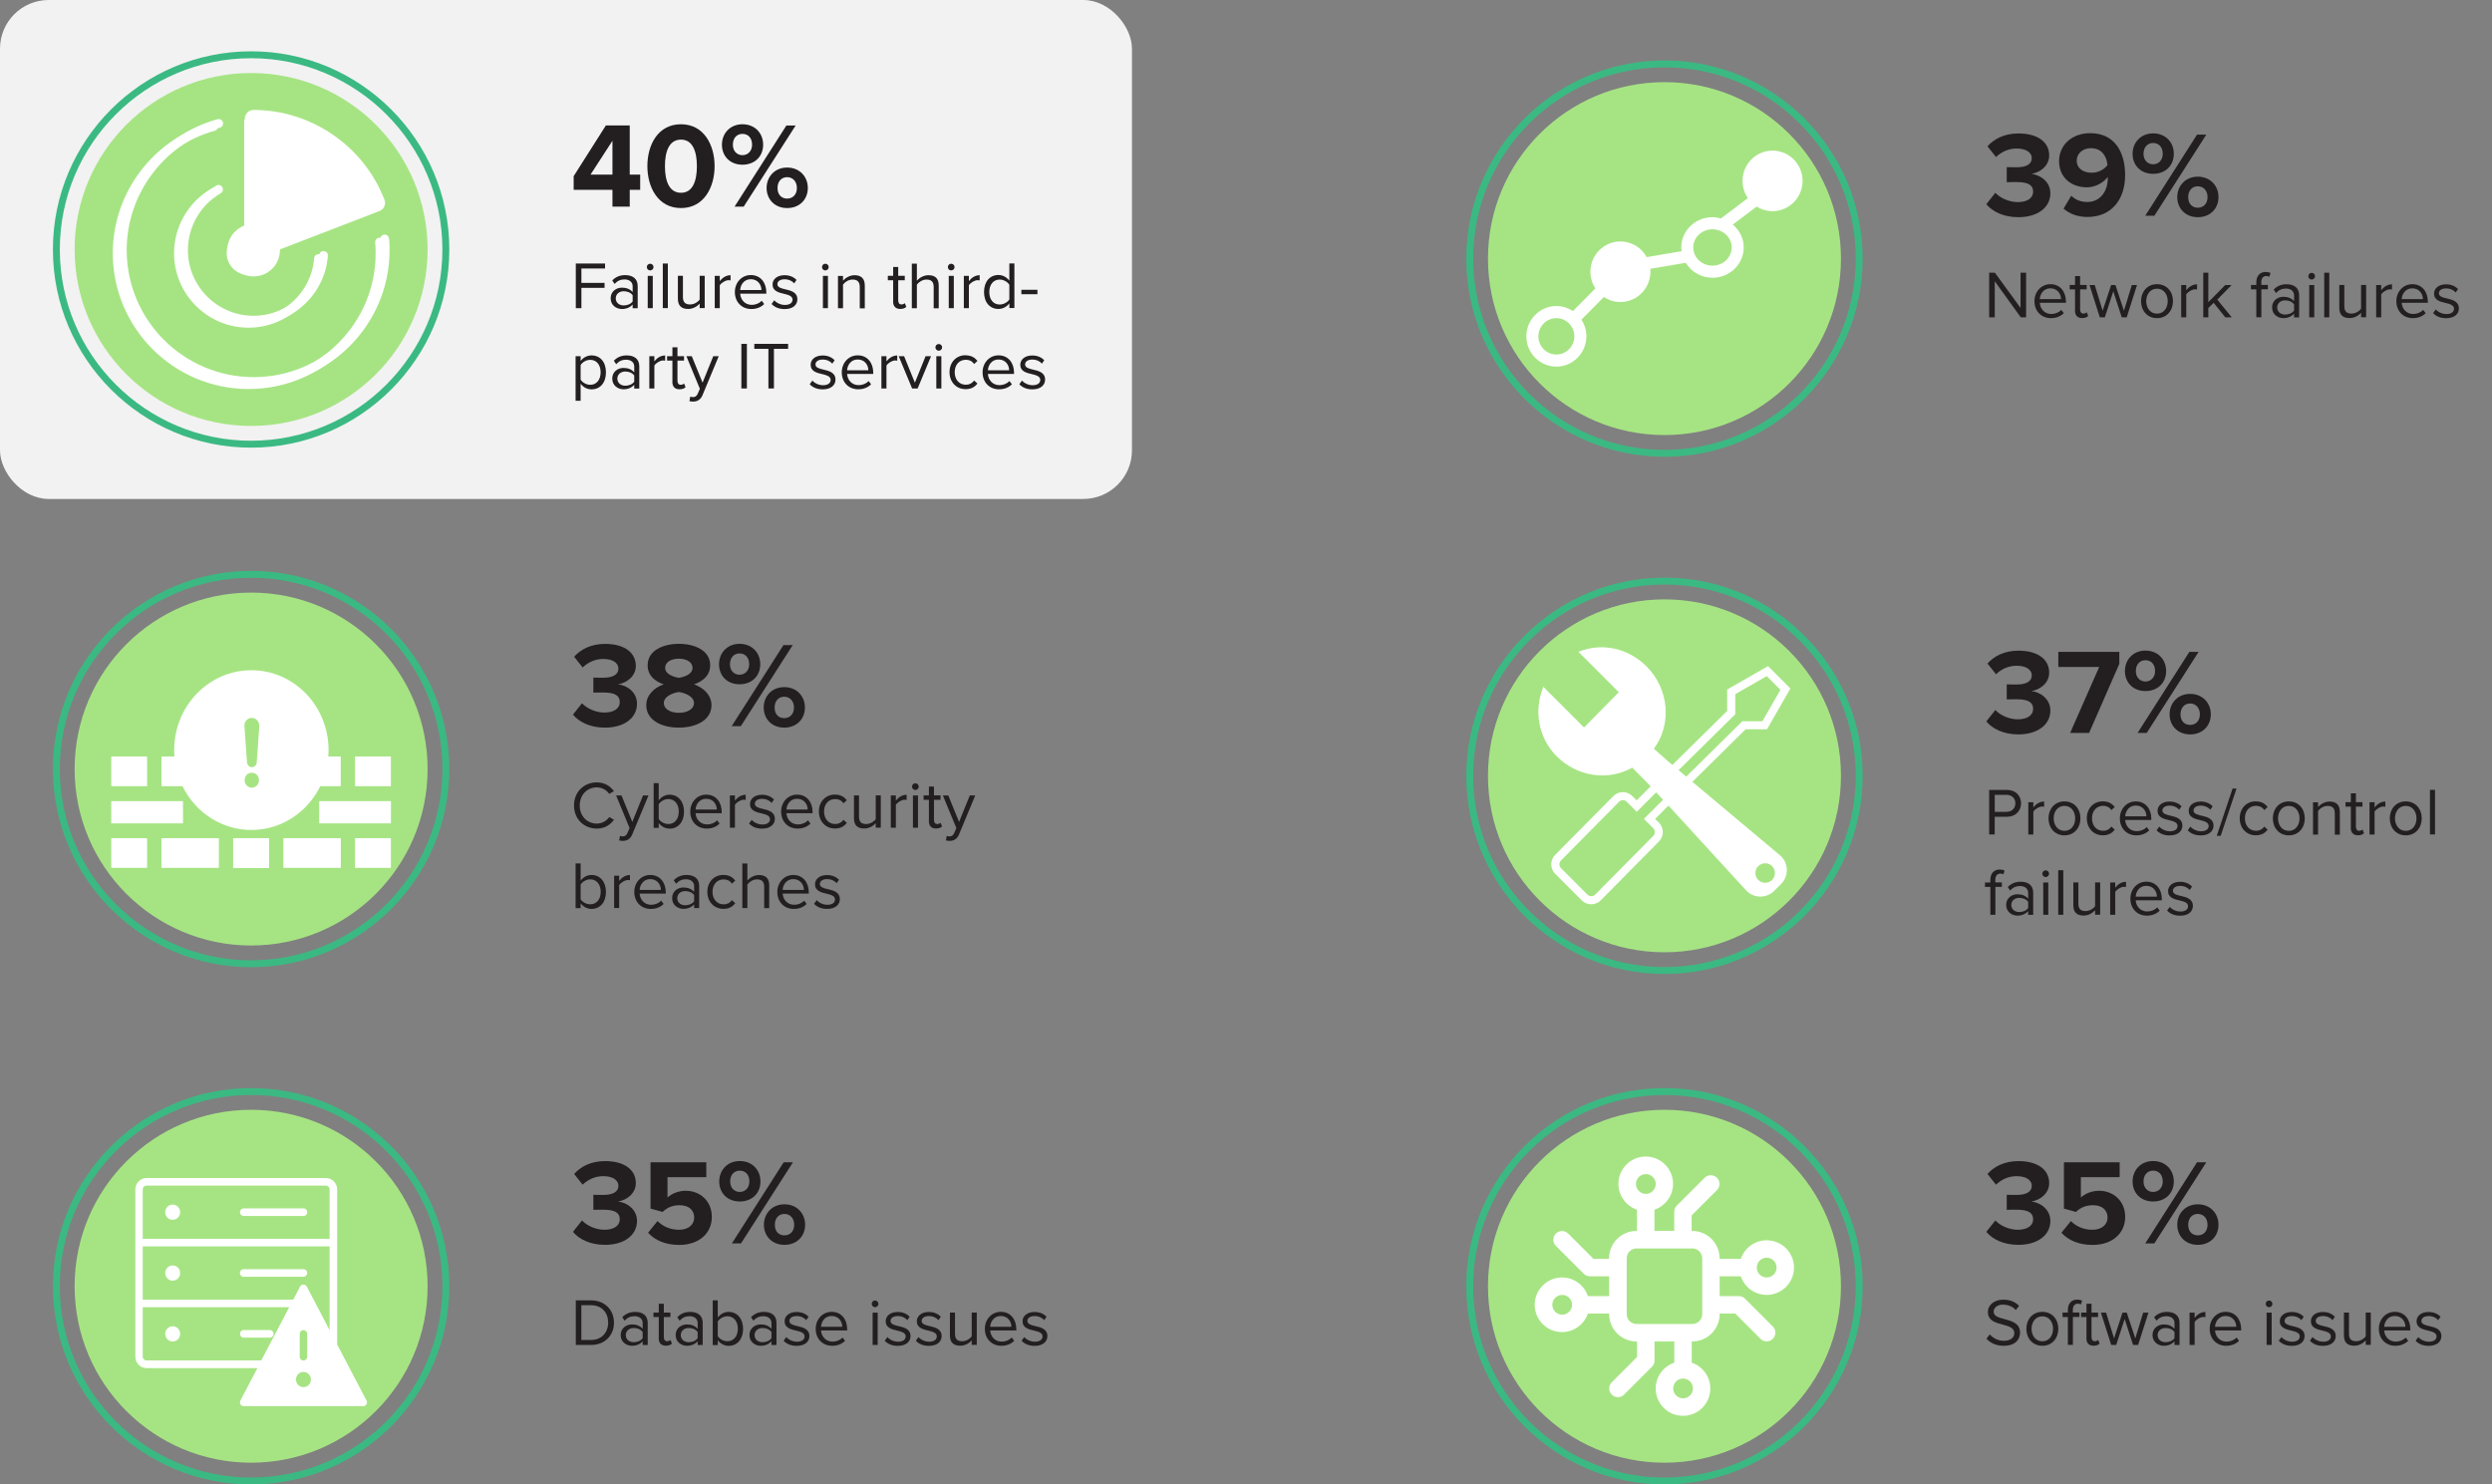 <?xml version="1.0" encoding="UTF-8"?>
<svg id="Layer_2" data-name="Layer 2" xmlns="http://www.w3.org/2000/svg" xmlns:xlink="http://www.w3.org/1999/xlink" viewBox="0 0 360.34 214.62">
  <rect x="0" y="0" width="360.34" height="214.62" fill="#808080" stroke="none"/>
  <defs>
    <style>
      .cls-1 {
        clip-path: url(#clippath);
      }

      .cls-2 {
        fill: none;
      }

      .cls-2, .cls-3, .cls-4, .cls-5, .cls-6, .cls-7 {
        stroke-width: 0px;
      }

      .cls-8 {
        clip-path: url(#clippath-1);
      }

      .cls-9 {
        clip-path: url(#clippath-3);
      }

      .cls-10 {
        clip-path: url(#clippath-2);
      }

      .cls-3 {
        fill: #f2f2f2;
      }

      .cls-4 {
        fill: #3bb982;
      }

      .cls-5 {
        fill: #231f20;
      }

      .cls-6 {
        fill: #a6e483;
      }

      .cls-7 {
        fill: #fff;
      }
    </style>
    <clipPath id="clippath">
      <rect class="cls-2" width="360.34" height="214.62"/>
    </clipPath>
    <clipPath id="clippath-1">
      <rect class="cls-2" width="360.34" height="214.62"/>
    </clipPath>
    <clipPath id="clippath-2">
      <rect class="cls-2" width="360.34" height="214.62"/>
    </clipPath>
    <clipPath id="clippath-3">
      <rect class="cls-2" width="360.34" height="214.62"/>
    </clipPath>
  </defs>
  <g id="Layer_1-2" data-name="Layer 1">
    <g>
      <g class="cls-1">
        <rect class="cls-3" y="0" width="163.68" height="72.16" rx="7.04" ry="7.04"/>
        <path class="cls-6" d="m240.68,62.92c14.09,0,25.52-11.43,25.52-25.52s-11.43-25.52-25.52-25.52-25.52,11.43-25.52,25.52,11.43,25.52,25.52,25.52"/>
        <path class="cls-4" d="m240.68,66.06c-15.8,0-28.66-12.86-28.66-28.66s12.86-28.66,28.66-28.66,28.66,12.86,28.66,28.66-12.86,28.66-28.66,28.66Zm0-56.32c-15.25,0-27.66,12.41-27.66,27.66s12.41,27.66,27.66,27.66,27.66-12.41,27.66-27.66-12.41-27.66-27.66-27.66Z"/>
        <path class="cls-6" d="m36.31,136.74c14.09,0,25.52-11.43,25.52-25.52s-11.43-25.52-25.52-25.52-25.52,11.43-25.52,25.52,11.43,25.52,25.52,25.52"/>
        <path class="cls-4" d="m36.31,139.88c-15.8,0-28.66-12.86-28.66-28.66s12.86-28.66,28.66-28.66,28.66,12.86,28.66,28.66-12.86,28.66-28.66,28.66Zm0-56.32c-15.25,0-27.66,12.41-27.66,27.66s12.41,27.66,27.66,27.66,27.66-12.41,27.66-27.66-12.41-27.66-27.66-27.66Z"/>
        <path class="cls-6" d="m240.68,137.72c14.09,0,25.52-11.43,25.52-25.52s-11.43-25.52-25.52-25.52-25.52,11.43-25.52,25.52,11.43,25.52,25.52,25.52"/>
        <path class="cls-4" d="m240.68,140.86c-15.8,0-28.66-12.86-28.66-28.66s12.86-28.66,28.66-28.66,28.66,12.86,28.66,28.66-12.86,28.66-28.66,28.66Zm0-56.32c-15.25,0-27.66,12.41-27.66,27.66s12.41,27.66,27.66,27.66,27.66-12.41,27.66-27.66-12.41-27.66-27.66-27.66Z"/>
        <path class="cls-6" d="m240.68,211.54c14.09,0,25.52-11.43,25.52-25.52s-11.43-25.52-25.52-25.52-25.52,11.43-25.52,25.52,11.43,25.52,25.52,25.52"/>
        <path class="cls-4" d="m240.68,214.68c-15.8,0-28.66-12.86-28.66-28.66s12.86-28.66,28.66-28.66,28.66,12.86,28.66,28.66-12.86,28.66-28.66,28.66Zm0-56.32c-15.25,0-27.66,12.41-27.66,27.66s12.41,27.66,27.66,27.66,27.66-12.41,27.66-27.66-12.41-27.66-27.66-27.66Z"/>
        <path class="cls-6" d="m36.31,211.54c14.09,0,25.52-11.43,25.52-25.52s-11.43-25.52-25.52-25.52-25.52,11.43-25.52,25.52,11.43,25.52,25.52,25.52"/>
        <path class="cls-4" d="m36.31,214.68c-15.8,0-28.66-12.86-28.66-28.66s12.86-28.66,28.66-28.66,28.66,12.86,28.66,28.66-12.86,28.66-28.66,28.66Zm0-56.32c-15.25,0-27.66,12.41-27.66,27.66s12.41,27.66,27.66,27.66,27.66-12.41,27.66-27.66-12.41-27.66-27.66-27.66Z"/>
        <path class="cls-6" d="m36.31,61.6c14.09,0,25.52-11.43,25.52-25.52s-11.43-25.52-25.52-25.52-25.52,11.43-25.52,25.52,11.43,25.52,25.52,25.52"/>
        <path class="cls-4" d="m36.31,64.74c-15.8,0-28.66-12.86-28.66-28.66S20.51,7.42,36.31,7.42s28.66,12.86,28.66,28.66-12.86,28.66-28.66,28.66Zm0-56.32c-15.25,0-27.66,12.41-27.66,27.66s12.41,27.66,27.66,27.66,27.66-12.41,27.66-27.66-12.41-27.66-27.66-27.66Z"/>
      </g>
      <path class="cls-5" d="m88.56,29.88v-2.43h-5.61v-1.97l4.66-7.34h3.45v7.11h1.51v2.2h-1.51v2.43h-2.5Zm0-9.52l-3.17,4.89h3.17v-4.89Z"/>
      <path class="cls-5" d="m98.47,17.97c3.34,0,4.86,3.03,4.86,6.05s-1.51,6.07-4.86,6.07-4.86-3.04-4.86-6.07,1.5-6.05,4.86-6.05Zm0,2.22c-1.69,0-2.32,1.67-2.32,3.84s.63,3.85,2.32,3.85,2.3-1.69,2.3-3.85-.63-3.84-2.3-3.84Z"/>
      <path class="cls-5" d="m107.36,17.97c1.81,0,2.99,1.3,2.99,2.96s-1.18,2.89-2.99,2.89-2.97-1.25-2.97-2.89,1.18-2.96,2.97-2.96Zm0,1.39c-.79,0-1.39.58-1.39,1.57,0,.92.6,1.51,1.39,1.51s1.39-.6,1.39-1.51c0-.99-.58-1.57-1.39-1.57Zm-1.14,10.52l7.49-11.73h1.34l-7.51,11.73h-1.32Zm7.6-5.65c1.79,0,2.99,1.3,2.99,2.96s-1.2,2.9-2.99,2.9-2.97-1.27-2.97-2.9,1.18-2.96,2.97-2.96Zm0,1.39c-.81,0-1.39.6-1.39,1.57s.58,1.53,1.39,1.53,1.41-.58,1.41-1.53-.6-1.57-1.41-1.57Z"/>
      <polygon class="cls-5" points="83.26 44.57 83.26 38.11 87.49 38.11 87.49 38.83 84.07 38.83 84.07 40.91 87.42 40.91 87.42 41.63 84.07 41.63 84.07 44.57 83.26 44.57"/>
      <path class="cls-5" d="m91.48,44.57v-.53c-.39.43-.92.65-1.55.65-.79,0-1.63-.53-1.63-1.55s.84-1.54,1.63-1.54c.64,0,1.17.2,1.55.64v-.84c0-.63-.5-.99-1.18-.99-.56,0-1.02.2-1.43.65l-.34-.5c.5-.52,1.1-.77,1.87-.77.99,0,1.81.44,1.81,1.58v3.21h-.73Zm0-1.87c-.28-.39-.77-.58-1.29-.58-.68,0-1.15.43-1.15,1.03s.47,1.02,1.15,1.02c.51,0,1.01-.19,1.29-.58v-.88Z"/>
      <path class="cls-5" d="m93.53,38.62c0-.27.22-.48.48-.48s.49.21.49.48-.22.49-.49.49-.48-.22-.48-.49Zm.13,5.95v-4.67h.73v4.67h-.73Z"/>
      <rect class="cls-5" x="95.84" y="38.11" width=".73" height="6.45"/>
      <path class="cls-5" d="m101.17,44.57v-.66c-.36.41-.97.77-1.66.77-.98,0-1.49-.47-1.49-1.49v-3.3h.73v3.08c0,.82.42,1.06,1.04,1.06.57,0,1.11-.33,1.38-.71v-3.43h.73v4.67h-.73Z"/>
      <path class="cls-5" d="m103.35,44.57v-4.67h.73v.75c.38-.49.92-.85,1.56-.85v.75c-.09-.02-.17-.03-.29-.03-.44,0-1.05.37-1.27.74v3.31h-.73Z"/>
      <path class="cls-5" d="m108.57,39.78c1.41,0,2.24,1.1,2.24,2.51v.18h-3.78c.06.88.68,1.62,1.68,1.62.53,0,1.07-.21,1.44-.59l.35.47c-.46.46-1.09.72-1.86.72-1.38,0-2.38-1-2.38-2.46,0-1.35.97-2.45,2.3-2.45Zm-1.54,2.16h3.07c0-.7-.47-1.56-1.54-1.56-1,0-1.49.84-1.53,1.56Z"/>
      <path class="cls-5" d="m111.96,43.43c.31.36.9.67,1.54.67.72,0,1.1-.32,1.1-.77,0-.51-.57-.68-1.2-.83-.79-.18-1.69-.4-1.69-1.36,0-.73.63-1.34,1.74-1.34.79,0,1.35.3,1.73.68l-.34.5c-.28-.34-.79-.59-1.39-.59-.64,0-1.04.29-1.04.71,0,.45.53.6,1.14.74.81.18,1.75.42,1.75,1.45,0,.78-.63,1.41-1.84,1.41-.76,0-1.41-.23-1.89-.74l.38-.52Z"/>
      <path class="cls-5" d="m118.86,38.62c0-.27.22-.48.48-.48s.49.21.49.48-.22.49-.49.49-.48-.22-.48-.49Zm.13,5.95v-4.67h.73v4.67h-.73Z"/>
      <path class="cls-5" d="m124.32,44.57v-3.06c0-.82-.42-1.08-1.04-1.08-.57,0-1.11.35-1.38.73v3.42h-.73v-4.67h.73v.68c.33-.39.97-.79,1.66-.79.98,0,1.49.49,1.49,1.51v3.28h-.73Z"/>
      <path class="cls-5" d="m129.15,43.59v-3.06h-.77v-.64h.77v-1.28h.73v1.28h.95v.64h-.95v2.9c0,.35.15.6.47.6.2,0,.4-.09.49-.19l.21.54c-.18.17-.44.3-.87.3-.69,0-1.04-.4-1.04-1.09Z"/>
      <path class="cls-5" d="m135.01,44.57v-3.08c0-.82-.43-1.06-1.05-1.06-.56,0-1.1.35-1.38.73v3.42h-.73v-6.45h.73v2.46c.33-.39.97-.79,1.67-.79.98,0,1.49.47,1.49,1.49v3.3h-.73Z"/>
      <path class="cls-5" d="m137.06,38.62c0-.27.22-.48.48-.48s.49.21.49.48-.22.49-.49.49-.48-.22-.48-.49Zm.13,5.95v-4.67h.73v4.67h-.73Z"/>
      <path class="cls-5" d="m139.37,44.57v-4.67h.73v.75c.38-.49.92-.85,1.56-.85v.75c-.09-.02-.17-.03-.29-.03-.44,0-1.05.37-1.27.74v3.31h-.73Z"/>
      <path class="cls-5" d="m145.95,44.57v-.7c-.35.47-.92.81-1.58.81-1.22,0-2.08-.93-2.08-2.45s.85-2.46,2.08-2.46c.63,0,1.2.31,1.58.82v-2.49h.73v6.45h-.73Zm0-3.39c-.26-.41-.82-.75-1.4-.75-.94,0-1.5.77-1.5,1.81s.56,1.8,1.5,1.8c.58,0,1.14-.33,1.4-.73v-2.12Z"/>
      <rect class="cls-5" x="147.69" y="41.91" width="2.32" height=".64"/>
      <path class="cls-5" d="m83.96,57.96h-.73v-6.45h.73v.7c.34-.47.92-.81,1.58-.81,1.23,0,2.08.93,2.08,2.45s-.85,2.46-2.08,2.46c-.64,0-1.2-.3-1.58-.82v2.49Zm1.39-5.92c-.57,0-1.14.34-1.39.75v2.11c.25.41.82.75,1.39.75.94,0,1.5-.77,1.5-1.81s-.56-1.8-1.5-1.8Z"/>
      <path class="cls-5" d="m91.71,56.18v-.53c-.39.43-.92.65-1.55.65-.79,0-1.63-.53-1.63-1.55s.84-1.54,1.63-1.54c.64,0,1.17.2,1.55.64v-.84c0-.63-.5-.99-1.18-.99-.56,0-1.02.2-1.43.65l-.34-.5c.5-.52,1.1-.77,1.87-.77.99,0,1.81.44,1.81,1.58v3.21h-.73Zm0-1.87c-.28-.39-.77-.58-1.29-.58-.68,0-1.15.43-1.15,1.03s.47,1.02,1.15,1.02c.51,0,1.01-.19,1.29-.58v-.88Z"/>
      <path class="cls-5" d="m93.89,56.18v-4.67h.73v.75c.38-.49.92-.85,1.56-.85v.75c-.09-.02-.17-.03-.29-.03-.44,0-1.05.37-1.27.74v3.31h-.73Z"/>
      <path class="cls-5" d="m97.23,55.21v-3.06h-.77v-.64h.77v-1.28h.73v1.28h.95v.64h-.95v2.9c0,.35.15.6.47.6.2,0,.4-.09.49-.19l.21.54c-.18.17-.44.3-.87.3-.69,0-1.04-.4-1.04-1.09Z"/>
      <path class="cls-5" d="m99.79,57.35c.11.05.28.08.4.08.32,0,.53-.11.7-.49l.31-.71-1.95-4.72h.78l1.56,3.83,1.55-3.83h.79l-2.34,5.62c-.28.68-.75.94-1.37.95-.15,0-.4-.03-.53-.07l.12-.66Z"/>
      <rect class="cls-5" x="107.2" y="49.73" width=".8" height="6.45"/>
      <polygon class="cls-5" points="111.11 56.18 111.11 50.45 109.07 50.45 109.07 49.73 113.96 49.73 113.96 50.45 111.91 50.45 111.91 56.18 111.11 56.18"/>
      <path class="cls-5" d="m117.47,55.04c.31.36.9.67,1.54.67.72,0,1.1-.32,1.1-.77,0-.51-.57-.68-1.2-.83-.79-.18-1.69-.4-1.69-1.36,0-.73.63-1.34,1.74-1.34.79,0,1.35.3,1.73.68l-.34.5c-.28-.34-.79-.59-1.39-.59-.64,0-1.04.29-1.04.71,0,.45.53.6,1.14.74.81.18,1.75.42,1.75,1.45,0,.78-.63,1.41-1.84,1.41-.76,0-1.41-.23-1.89-.74l.38-.52Z"/>
      <path class="cls-5" d="m124.03,51.39c1.41,0,2.24,1.1,2.24,2.51v.18h-3.78c.06.88.68,1.62,1.68,1.62.53,0,1.07-.21,1.44-.59l.35.47c-.46.46-1.09.72-1.86.72-1.38,0-2.38-1-2.38-2.46,0-1.35.97-2.45,2.3-2.45Zm-1.54,2.16h3.07c0-.7-.47-1.56-1.54-1.56-1,0-1.49.84-1.53,1.56Z"/>
      <path class="cls-5" d="m127.45,56.18v-4.67h.73v.75c.38-.49.92-.85,1.56-.85v.75c-.09-.02-.17-.03-.29-.03-.44,0-1.05.37-1.27.74v3.31h-.73Z"/>
      <polygon class="cls-5" points="131.89 56.18 129.95 51.51 130.73 51.51 132.29 55.34 133.84 51.51 134.63 51.51 132.69 56.18 131.89 56.18"/>
      <path class="cls-5" d="m135.26,50.23c0-.27.22-.48.48-.48s.49.21.49.48-.22.49-.49.49-.48-.22-.48-.49Zm.13,5.95v-4.67h.73v4.67h-.73Z"/>
      <path class="cls-5" d="m139.63,51.39c.85,0,1.35.35,1.71.81l-.48.44c-.31-.43-.71-.61-1.19-.61-1,0-1.62.76-1.62,1.8s.62,1.81,1.62,1.81c.48,0,.88-.19,1.19-.61l.48.44c-.36.46-.86.81-1.71.81-1.39,0-2.33-1.06-2.33-2.46s.94-2.45,2.33-2.45Z"/>
      <path class="cls-5" d="m144.39,51.39c1.41,0,2.24,1.1,2.24,2.51v.18h-3.78c.06.88.68,1.62,1.68,1.62.53,0,1.07-.21,1.44-.59l.35.47c-.46.46-1.09.72-1.86.72-1.38,0-2.38-1-2.38-2.46,0-1.35.97-2.45,2.3-2.45Zm-1.54,2.16h3.07c0-.7-.47-1.56-1.54-1.56-1,0-1.49.84-1.53,1.56Z"/>
      <path class="cls-5" d="m147.78,55.04c.31.36.9.67,1.54.67.72,0,1.1-.32,1.1-.77,0-.51-.57-.68-1.2-.83-.79-.18-1.69-.4-1.69-1.36,0-.73.63-1.34,1.74-1.34.79,0,1.35.3,1.73.68l-.34.5c-.28-.34-.79-.59-1.39-.59-.64,0-1.04.29-1.04.71,0,.45.53.6,1.14.74.81.18,1.75.42,1.75,1.45,0,.78-.63,1.41-1.84,1.41-.76,0-1.41-.23-1.89-.74l.38-.52Z"/>
      <path class="cls-5" d="m288.53,27.89c.81.84,2.09,1.34,3.24,1.34,1.42,0,2.22-.62,2.22-1.51,0-.95-.72-1.39-2.36-1.39-.49,0-1.28,0-1.46.02v-2.18c.21.02,1,.02,1.46.02,1.3,0,2.16-.42,2.16-1.3,0-.93-.95-1.41-2.18-1.41-1.14,0-2.16.44-2.99,1.23l-1.23-1.55c.95-1.07,2.43-1.86,4.49-1.86,2.74,0,4.43,1.23,4.43,3.18,0,1.48-1.27,2.45-2.57,2.67,1.2.12,2.74,1.06,2.74,2.81,0,2.02-1.81,3.45-4.63,3.45-2.16,0-3.77-.83-4.63-1.88l1.3-1.64Z"/>
      <path class="cls-5" d="m299.5,28.31c.63.58,1.3.9,2.34.9,1.88,0,2.94-1.6,2.94-3.38v-.25c-.56.79-1.74,1.51-3.03,1.51-2.11,0-4.01-1.3-4.01-3.8,0-2.29,1.83-4.03,4.5-4.03,3.55,0,5.05,2.74,5.05,6.07,0,3.54-1.99,6.05-5.45,6.05-1.42,0-2.62-.47-3.45-1.21l1.11-1.86Zm2.85-6.88c-1.34,0-2.06.93-2.06,1.76,0,1.25,1.04,1.79,2.16,1.79.88,0,1.74-.4,2.29-1.09-.09-1.13-.72-2.46-2.39-2.46Z"/>
      <path class="cls-5" d="m311.34,19.29c1.81,0,2.99,1.3,2.99,2.96s-1.18,2.89-2.99,2.89-2.97-1.25-2.97-2.89,1.18-2.96,2.97-2.96Zm0,1.39c-.79,0-1.39.58-1.39,1.57,0,.92.6,1.51,1.39,1.51s1.39-.6,1.39-1.51c0-.99-.58-1.57-1.39-1.57Zm-1.14,10.52l7.49-11.73h1.34l-7.51,11.73h-1.32Zm7.6-5.65c1.79,0,2.99,1.3,2.99,2.96s-1.2,2.9-2.99,2.9-2.97-1.27-2.97-2.9,1.18-2.96,2.97-2.96Zm0,1.39c-.81,0-1.39.6-1.39,1.57s.58,1.53,1.39,1.53,1.41-.58,1.41-1.53-.6-1.57-1.41-1.57Z"/>
      <polygon class="cls-5" points="292.2 45.89 288.44 40.68 288.44 45.89 287.63 45.89 287.63 39.44 288.46 39.44 292.17 44.53 292.17 39.44 292.97 39.44 292.97 45.89 292.2 45.89"/>
      <path class="cls-5" d="m296.49,41.1c1.41,0,2.24,1.1,2.24,2.51v.18h-3.78c.06.88.68,1.62,1.68,1.62.53,0,1.07-.21,1.44-.59l.35.47c-.46.46-1.09.72-1.86.72-1.38,0-2.38-1-2.38-2.46,0-1.35.97-2.45,2.3-2.45Zm-1.54,2.16h3.07c0-.7-.47-1.56-1.54-1.56-1,0-1.49.84-1.53,1.56Z"/>
      <path class="cls-5" d="m300.05,44.91v-3.06h-.77v-.64h.77v-1.28h.73v1.28h.95v.64h-.95v2.9c0,.35.15.6.47.6.2,0,.4-.09.49-.19l.21.54c-.18.17-.44.3-.87.3-.69,0-1.04-.4-1.04-1.09Z"/>
      <polygon class="cls-5" points="306.8 45.89 305.58 42.13 304.36 45.89 303.63 45.89 302.14 41.22 302.9 41.22 304.04 44.94 305.27 41.22 305.89 41.22 307.12 44.94 308.26 41.22 309.01 41.22 307.52 45.89 306.8 45.89"/>
      <path class="cls-5" d="m309.59,43.55c0-1.35.89-2.45,2.31-2.45s2.31,1.09,2.31,2.45-.89,2.46-2.31,2.46-2.31-1.1-2.31-2.46Zm3.86,0c0-.95-.55-1.8-1.55-1.8s-1.56.85-1.56,1.8.56,1.81,1.56,1.81,1.55-.85,1.55-1.81Z"/>
      <path class="cls-5" d="m315.4,45.89v-4.67h.73v.75c.38-.49.92-.85,1.56-.85v.75c-.09-.02-.17-.03-.29-.03-.44,0-1.05.37-1.27.74v3.31h-.73Z"/>
      <polygon class="cls-5" points="321.77 45.89 320.09 43.79 319.32 44.55 319.32 45.89 318.59 45.89 318.59 39.44 319.32 39.44 319.32 43.7 321.77 41.22 322.69 41.22 320.62 43.33 322.7 45.89 321.77 45.89"/>
      <path class="cls-5" d="m326.99,41.85v4.03h-.73v-4.03h-.77v-.64h.77v-.36c0-.97.54-1.52,1.35-1.52.27,0,.52.05.71.16l-.18.54c-.12-.07-.25-.11-.42-.11-.47,0-.74.33-.74.92v.36h.95v.64h-.95Z"/>
      <path class="cls-5" d="m331.72,45.89v-.53c-.39.43-.92.65-1.55.65-.79,0-1.63-.53-1.63-1.55s.84-1.54,1.63-1.54c.64,0,1.17.2,1.55.64v-.84c0-.63-.5-.99-1.18-.99-.56,0-1.02.2-1.43.65l-.34-.5c.5-.52,1.1-.77,1.87-.77.99,0,1.81.44,1.81,1.58v3.21h-.73Zm0-1.87c-.28-.39-.77-.58-1.29-.58-.68,0-1.15.43-1.15,1.03s.47,1.02,1.15,1.02c.51,0,1.01-.19,1.29-.58v-.88Z"/>
      <path class="cls-5" d="m333.78,39.94c0-.27.22-.48.48-.48s.49.21.49.48-.22.49-.49.49-.48-.22-.48-.49Zm.13,5.95v-4.67h.73v4.67h-.73Z"/>
      <rect class="cls-5" x="336.08" y="39.44" width=".73" height="6.45"/>
      <path class="cls-5" d="m341.41,45.89v-.66c-.36.41-.97.77-1.66.77-.98,0-1.49-.47-1.49-1.49v-3.3h.73v3.08c0,.82.42,1.06,1.04,1.06.57,0,1.11-.33,1.38-.71v-3.43h.73v4.67h-.73Z"/>
      <path class="cls-5" d="m343.59,45.89v-4.67h.73v.75c.38-.49.92-.85,1.56-.85v.75c-.09-.02-.17-.03-.29-.03-.44,0-1.05.37-1.27.74v3.31h-.73Z"/>
      <path class="cls-5" d="m348.82,41.1c1.41,0,2.24,1.1,2.24,2.51v.18h-3.78c.06.88.68,1.62,1.68,1.62.53,0,1.07-.21,1.44-.59l.35.47c-.46.46-1.09.72-1.86.72-1.38,0-2.38-1-2.38-2.46,0-1.35.97-2.45,2.3-2.45Zm-1.54,2.16h3.07c0-.7-.47-1.56-1.54-1.56-1,0-1.49.84-1.53,1.56Z"/>
      <path class="cls-5" d="m352.21,44.75c.31.36.9.67,1.54.67.72,0,1.1-.32,1.1-.77,0-.51-.57-.68-1.2-.83-.79-.18-1.69-.4-1.69-1.36,0-.73.63-1.34,1.74-1.34.79,0,1.35.3,1.73.68l-.34.5c-.28-.34-.79-.59-1.39-.59-.64,0-1.04.29-1.04.71,0,.45.53.6,1.14.74.81.18,1.75.42,1.75,1.45,0,.78-.63,1.41-1.84,1.41-.76,0-1.41-.23-1.89-.74l.38-.52Z"/>
      <path class="cls-5" d="m84.16,101.71c.81.84,2.09,1.34,3.24,1.34,1.42,0,2.22-.62,2.22-1.51,0-.95-.72-1.39-2.36-1.39-.49,0-1.28,0-1.46.02v-2.18c.21.02,1,.02,1.46.02,1.3,0,2.16-.42,2.16-1.3,0-.93-.95-1.41-2.18-1.41-1.14,0-2.16.44-2.99,1.23l-1.23-1.55c.95-1.07,2.43-1.86,4.49-1.86,2.74,0,4.43,1.23,4.43,3.18,0,1.48-1.27,2.45-2.57,2.67,1.2.12,2.74,1.06,2.74,2.81,0,2.02-1.81,3.45-4.63,3.45-2.16,0-3.77-.83-4.63-1.88l1.3-1.64Z"/>
      <path class="cls-5" d="m95.97,98.97c-1.3-.44-2.32-1.3-2.32-2.76,0-2.2,2.34-3.1,4.52-3.1s4.52.9,4.52,3.1c0,1.46-1.04,2.32-2.34,2.76,1.41.49,2.53,1.58,2.53,3.01,0,2.18-2.25,3.25-4.72,3.25s-4.71-1.06-4.71-3.25c0-1.43,1.11-2.52,2.52-3.01Zm2.2,1.11c-.74.09-2.18.58-2.18,1.6,0,.86.95,1.41,2.18,1.41s2.18-.55,2.18-1.41c0-1.02-1.46-1.51-2.18-1.6Zm0-4.82c-1.16,0-1.99.51-1.99,1.34,0,.92,1.27,1.32,1.99,1.43.72-.11,1.97-.51,1.97-1.43,0-.83-.83-1.34-1.97-1.34Z"/>
      <path class="cls-5" d="m106.94,93.11c1.81,0,2.99,1.3,2.99,2.96s-1.18,2.89-2.99,2.89-2.97-1.25-2.97-2.89,1.18-2.96,2.97-2.96Zm0,1.39c-.79,0-1.39.58-1.39,1.57,0,.92.6,1.51,1.39,1.51s1.39-.6,1.39-1.51c0-.99-.58-1.57-1.39-1.57Zm-1.14,10.52l7.49-11.73h1.34l-7.51,11.73h-1.32Zm7.6-5.65c1.79,0,2.99,1.3,2.99,2.96s-1.2,2.9-2.99,2.9-2.97-1.27-2.97-2.9,1.18-2.96,2.97-2.96Zm0,1.39c-.81,0-1.39.6-1.39,1.57s.58,1.53,1.39,1.53,1.41-.58,1.41-1.53-.6-1.57-1.41-1.57Z"/>
      <path class="cls-5" d="m83,116.49c0-1.98,1.46-3.34,3.29-3.34,1.17,0,1.96.55,2.48,1.28l-.68.38c-.37-.54-1.04-.94-1.8-.94-1.38,0-2.46,1.08-2.46,2.62s1.07,2.62,2.46,2.62c.76,0,1.43-.39,1.8-.94l.69.38c-.54.74-1.32,1.28-2.49,1.28-1.83,0-3.29-1.35-3.29-3.34Z"/>
      <path class="cls-5" d="m89.63,120.88c.11.05.28.08.4.08.32,0,.53-.11.7-.49l.31-.71-1.95-4.72h.78l1.56,3.83,1.55-3.83h.79l-2.34,5.62c-.28.68-.75.94-1.37.95-.15,0-.4-.03-.53-.07l.12-.66Z"/>
      <path class="cls-5" d="m94.52,119.71v-6.45h.73v2.49c.38-.51.94-.82,1.58-.82,1.22,0,2.08.97,2.08,2.46s-.86,2.45-2.08,2.45c-.66,0-1.23-.34-1.58-.81v.7h-.73Zm.73-1.27c.25.41.82.73,1.39.73.95,0,1.51-.76,1.51-1.8s-.56-1.81-1.51-1.81c-.57,0-1.14.35-1.39.75v2.12Z"/>
      <path class="cls-5" d="m102.12,114.92c1.41,0,2.24,1.1,2.24,2.51v.18h-3.78c.06.88.68,1.62,1.68,1.62.53,0,1.07-.21,1.44-.59l.35.47c-.46.46-1.09.72-1.86.72-1.38,0-2.38-1-2.38-2.46,0-1.35.97-2.45,2.3-2.45Zm-1.54,2.16h3.07c0-.7-.47-1.56-1.54-1.56-1,0-1.49.84-1.53,1.56Z"/>
      <path class="cls-5" d="m105.54,119.71v-4.67h.73v.75c.38-.49.92-.85,1.56-.85v.75c-.09-.02-.17-.03-.29-.03-.44,0-1.05.37-1.27.74v3.31h-.73Z"/>
      <path class="cls-5" d="m108.7,118.57c.31.36.9.67,1.54.67.72,0,1.1-.32,1.1-.77,0-.51-.57-.68-1.2-.83-.79-.18-1.69-.4-1.69-1.36,0-.73.63-1.34,1.74-1.34.79,0,1.35.3,1.73.68l-.34.5c-.28-.34-.79-.59-1.39-.59-.64,0-1.04.29-1.04.71,0,.45.53.6,1.14.74.81.18,1.75.42,1.75,1.45,0,.78-.63,1.41-1.84,1.41-.76,0-1.41-.23-1.89-.74l.38-.52Z"/>
      <path class="cls-5" d="m115.26,114.92c1.41,0,2.24,1.1,2.24,2.51v.18h-3.78c.06.88.68,1.62,1.68,1.62.53,0,1.07-.21,1.44-.59l.35.47c-.46.46-1.09.72-1.86.72-1.38,0-2.38-1-2.38-2.46,0-1.35.97-2.45,2.3-2.45Zm-1.54,2.16h3.07c0-.7-.47-1.56-1.54-1.56-1,0-1.49.84-1.53,1.56Z"/>
      <path class="cls-5" d="m120.74,114.92c.85,0,1.35.35,1.71.81l-.48.44c-.31-.43-.71-.61-1.19-.61-1,0-1.62.76-1.62,1.8s.62,1.81,1.62,1.81c.48,0,.88-.19,1.19-.61l.48.45c-.36.46-.86.81-1.71.81-1.39,0-2.33-1.06-2.33-2.46s.94-2.45,2.33-2.45Z"/>
      <path class="cls-5" d="m126.63,119.71v-.66c-.36.41-.97.77-1.66.77-.98,0-1.49-.47-1.49-1.49v-3.3h.73v3.08c0,.82.42,1.06,1.04,1.06.57,0,1.11-.33,1.38-.71v-3.43h.73v4.67h-.73Z"/>
      <path class="cls-5" d="m128.81,119.71v-4.67h.73v.75c.38-.49.92-.85,1.56-.85v.75c-.09-.02-.17-.03-.29-.03-.44,0-1.05.37-1.27.74v3.31h-.73Z"/>
      <path class="cls-5" d="m131.88,113.76c0-.27.22-.48.48-.48s.49.21.49.48-.22.49-.49.49-.48-.22-.48-.49Zm.13,5.95v-4.67h.73v4.67h-.73Z"/>
      <path class="cls-5" d="m134.32,118.73v-3.06h-.77v-.64h.77v-1.28h.73v1.28h.95v.64h-.95v2.9c0,.35.15.6.47.6.2,0,.4-.09.49-.19l.21.54c-.18.17-.44.3-.87.3-.69,0-1.04-.4-1.04-1.09Z"/>
      <path class="cls-5" d="m136.88,120.88c.11.05.28.08.4.08.32,0,.53-.11.7-.49l.31-.71-1.95-4.72h.78l1.56,3.83,1.55-3.83h.79l-2.34,5.62c-.28.68-.75.94-1.37.95-.15,0-.4-.03-.53-.07l.12-.66Z"/>
      <path class="cls-5" d="m83.23,131.32v-6.45h.73v2.49c.38-.51.94-.82,1.58-.82,1.22,0,2.08.97,2.08,2.46s-.86,2.45-2.08,2.45c-.66,0-1.23-.34-1.58-.81v.7h-.73Zm.73-1.27c.25.41.82.73,1.39.73.95,0,1.51-.76,1.51-1.8s-.56-1.81-1.51-1.81c-.57,0-1.14.35-1.39.75v2.12Z"/>
      <path class="cls-5" d="m88.8,131.32v-4.67h.73v.75c.38-.49.92-.85,1.56-.85v.75c-.09-.02-.17-.03-.29-.03-.44,0-1.05.37-1.27.74v3.31h-.73Z"/>
      <path class="cls-5" d="m94.03,126.54c1.41,0,2.24,1.1,2.24,2.51v.18h-3.78c.06.88.68,1.62,1.68,1.62.53,0,1.07-.21,1.44-.59l.35.47c-.46.46-1.09.72-1.86.72-1.38,0-2.38-1-2.38-2.46,0-1.35.97-2.45,2.3-2.45Zm-1.54,2.16h3.07c0-.7-.47-1.56-1.54-1.56-1,0-1.49.84-1.53,1.56Z"/>
      <path class="cls-5" d="m100.37,131.32v-.53c-.39.43-.92.65-1.55.65-.79,0-1.63-.53-1.63-1.55s.84-1.54,1.63-1.54c.64,0,1.17.2,1.55.64v-.84c0-.63-.5-.99-1.18-.99-.56,0-1.02.2-1.43.65l-.34-.5c.5-.52,1.1-.77,1.87-.77.99,0,1.81.44,1.81,1.58v3.21h-.73Zm0-1.87c-.28-.39-.77-.58-1.29-.58-.68,0-1.15.43-1.15,1.03s.47,1.02,1.15,1.02c.51,0,1.01-.19,1.29-.58v-.88Z"/>
      <path class="cls-5" d="m104.61,126.54c.85,0,1.35.35,1.71.81l-.48.44c-.31-.43-.71-.61-1.19-.61-1,0-1.62.76-1.62,1.8s.62,1.81,1.62,1.81c.48,0,.88-.19,1.19-.61l.48.45c-.36.46-.86.81-1.71.81-1.39,0-2.33-1.06-2.33-2.46s.94-2.45,2.33-2.45Z"/>
      <path class="cls-5" d="m110.5,131.32v-3.08c0-.82-.43-1.06-1.05-1.06-.56,0-1.1.35-1.38.73v3.42h-.73v-6.45h.73v2.46c.33-.39.97-.79,1.67-.79.98,0,1.49.47,1.49,1.49v3.3h-.73Z"/>
      <path class="cls-5" d="m114.71,126.54c1.41,0,2.24,1.1,2.24,2.51v.18h-3.78c.06.88.68,1.62,1.68,1.62.53,0,1.07-.21,1.44-.59l.35.47c-.46.46-1.09.72-1.86.72-1.38,0-2.38-1-2.38-2.46,0-1.35.97-2.45,2.3-2.45Zm-1.54,2.16h3.07c0-.7-.47-1.56-1.54-1.56-1,0-1.49.84-1.53,1.56Z"/>
      <path class="cls-5" d="m118.1,130.18c.31.36.9.67,1.54.67.72,0,1.1-.32,1.1-.77,0-.51-.57-.68-1.2-.83-.79-.18-1.69-.4-1.69-1.36,0-.73.63-1.34,1.74-1.34.79,0,1.35.3,1.73.68l-.34.5c-.28-.34-.79-.59-1.39-.59-.64,0-1.04.29-1.04.71,0,.45.53.6,1.14.74.81.18,1.75.42,1.75,1.45,0,.78-.63,1.41-1.84,1.41-.76,0-1.41-.23-1.89-.74l.38-.52Z"/>
      <path class="cls-5" d="m288.53,102.69c.81.84,2.09,1.34,3.24,1.34,1.42,0,2.22-.62,2.22-1.51,0-.95-.72-1.39-2.36-1.39-.49,0-1.28,0-1.46.02v-2.18c.21.02,1,.02,1.46.02,1.3,0,2.16-.42,2.16-1.3,0-.93-.95-1.41-2.18-1.41-1.14,0-2.16.44-2.99,1.23l-1.23-1.55c.95-1.07,2.43-1.86,4.49-1.86,2.74,0,4.43,1.23,4.43,3.18,0,1.48-1.27,2.45-2.57,2.67,1.2.12,2.74,1.06,2.74,2.81,0,2.02-1.81,3.45-4.63,3.45-2.16,0-3.77-.83-4.63-1.88l1.3-1.64Z"/>
      <polygon class="cls-5" points="299.34 106 303.54 96.46 297.63 96.46 297.63 94.27 306.45 94.27 306.45 96.01 302.08 106 299.34 106"/>
      <path class="cls-5" d="m310.23,94.09c1.81,0,2.99,1.3,2.99,2.96s-1.18,2.89-2.99,2.89-2.97-1.25-2.97-2.89,1.18-2.96,2.97-2.96Zm0,1.39c-.79,0-1.39.58-1.39,1.57,0,.92.6,1.51,1.39,1.51s1.39-.6,1.39-1.51c0-.99-.58-1.57-1.39-1.57Zm-1.14,10.52l7.49-11.73h1.34l-7.51,11.73h-1.32Zm7.6-5.65c1.79,0,2.99,1.3,2.99,2.96s-1.2,2.9-2.99,2.9-2.97-1.27-2.97-2.9,1.18-2.96,2.97-2.96Zm0,1.39c-.81,0-1.39.6-1.39,1.57s.58,1.53,1.39,1.53,1.41-.58,1.41-1.53-.6-1.57-1.41-1.57Z"/>
      <path class="cls-5" d="m287.63,120.69v-6.45h2.59c1.3,0,2.02.89,2.02,1.94s-.75,1.94-2.02,1.94h-1.79v2.56h-.8Zm2.5-5.74h-1.69v2.46h1.69c.76,0,1.29-.5,1.29-1.23s-.52-1.23-1.29-1.23Z"/>
      <path class="cls-5" d="m293.29,120.69v-4.67h.73v.75c.38-.49.92-.85,1.56-.85v.75c-.09-.02-.17-.03-.29-.03-.44,0-1.05.37-1.27.74v3.31h-.73Z"/>
      <path class="cls-5" d="m296.21,118.35c0-1.35.89-2.45,2.31-2.45s2.31,1.09,2.31,2.45-.89,2.46-2.31,2.46-2.31-1.1-2.31-2.46Zm3.86,0c0-.95-.55-1.8-1.55-1.8s-1.56.85-1.56,1.8.56,1.81,1.56,1.81,1.55-.85,1.55-1.81Z"/>
      <path class="cls-5" d="m304.08,115.9c.85,0,1.35.35,1.71.81l-.48.44c-.31-.43-.71-.61-1.19-.61-1,0-1.62.76-1.62,1.8s.62,1.81,1.62,1.81c.48,0,.88-.19,1.19-.61l.48.45c-.36.46-.86.81-1.71.81-1.39,0-2.33-1.06-2.33-2.46s.94-2.45,2.33-2.45Z"/>
      <path class="cls-5" d="m308.84,115.9c1.41,0,2.24,1.1,2.24,2.51v.18h-3.78c.06.88.68,1.62,1.68,1.62.53,0,1.07-.21,1.44-.59l.35.47c-.46.46-1.09.72-1.86.72-1.38,0-2.38-1-2.38-2.46,0-1.35.97-2.45,2.3-2.45Zm-1.54,2.16h3.07c0-.7-.47-1.56-1.54-1.56-1,0-1.49.84-1.53,1.56Z"/>
      <path class="cls-5" d="m312.23,119.55c.31.36.9.67,1.54.67.72,0,1.1-.32,1.1-.77,0-.51-.57-.68-1.2-.83-.79-.18-1.69-.4-1.69-1.36,0-.73.63-1.34,1.74-1.34.79,0,1.35.3,1.73.68l-.34.5c-.28-.34-.79-.59-1.39-.59-.64,0-1.04.29-1.04.71,0,.45.53.6,1.14.74.81.18,1.75.42,1.75,1.45,0,.78-.63,1.41-1.84,1.41-.76,0-1.41-.23-1.89-.74l.38-.52Z"/>
      <path class="cls-5" d="m316.73,119.55c.31.36.9.67,1.54.67.72,0,1.1-.32,1.1-.77,0-.51-.57-.68-1.2-.83-.79-.18-1.69-.4-1.69-1.36,0-.73.63-1.34,1.74-1.34.79,0,1.35.3,1.73.68l-.34.5c-.28-.34-.79-.59-1.39-.59-.64,0-1.04.29-1.04.71,0,.45.53.6,1.14.74.81.18,1.75.42,1.75,1.45,0,.78-.63,1.41-1.84,1.41-.76,0-1.41-.23-1.89-.74l.38-.52Z"/>
      <polygon class="cls-5" points="320.54 120.88 322.83 114.04 323.4 114.04 321.11 120.88 320.54 120.88"/>
      <path class="cls-5" d="m326.19,115.9c.85,0,1.35.35,1.71.81l-.48.44c-.31-.43-.71-.61-1.19-.61-1,0-1.62.76-1.62,1.8s.62,1.81,1.62,1.81c.48,0,.88-.19,1.19-.61l.48.45c-.36.46-.86.81-1.71.81-1.39,0-2.33-1.06-2.33-2.46s.94-2.45,2.33-2.45Z"/>
      <path class="cls-5" d="m328.65,118.35c0-1.35.89-2.45,2.31-2.45s2.31,1.09,2.31,2.45-.89,2.46-2.31,2.46-2.31-1.1-2.31-2.46Zm3.86,0c0-.95-.55-1.8-1.55-1.8s-1.56.85-1.56,1.8.56,1.81,1.56,1.81,1.55-.85,1.55-1.81Z"/>
      <path class="cls-5" d="m337.61,120.69v-3.06c0-.82-.42-1.08-1.04-1.08-.57,0-1.11.35-1.38.73v3.42h-.73v-4.67h.73v.68c.33-.39.97-.79,1.66-.79.98,0,1.49.49,1.49,1.51v3.28h-.73Z"/>
      <path class="cls-5" d="m339.93,119.71v-3.06h-.77v-.64h.77v-1.28h.73v1.28h.95v.64h-.95v2.9c0,.35.15.6.47.6.2,0,.4-.09.49-.19l.21.54c-.18.17-.44.3-.87.3-.69,0-1.04-.4-1.04-1.09Z"/>
      <path class="cls-5" d="m342.63,120.69v-4.67h.73v.75c.38-.49.92-.85,1.56-.85v.75c-.09-.02-.17-.03-.29-.03-.44,0-1.05.37-1.27.74v3.31h-.73Z"/>
      <path class="cls-5" d="m345.56,118.35c0-1.35.89-2.45,2.31-2.45s2.31,1.09,2.31,2.45-.89,2.46-2.31,2.46-2.31-1.1-2.31-2.46Zm3.86,0c0-.95-.55-1.8-1.55-1.8s-1.56.85-1.56,1.8.56,1.81,1.56,1.81,1.55-.85,1.55-1.81Z"/>
      <rect class="cls-5" x="351.37" y="114.23" width=".73" height="6.45"/>
      <path class="cls-5" d="m288.53,128.27v4.03h-.73v-4.03h-.77v-.64h.77v-.36c0-.97.54-1.52,1.35-1.52.27,0,.52.05.71.16l-.18.54c-.12-.07-.25-.11-.42-.11-.47,0-.74.33-.74.92v.36h.95v.64h-.95Z"/>
      <path class="cls-5" d="m293.27,132.3v-.53c-.39.43-.92.65-1.55.65-.79,0-1.63-.53-1.63-1.55s.84-1.54,1.63-1.54c.64,0,1.17.2,1.55.64v-.84c0-.63-.5-.99-1.18-.99-.56,0-1.02.2-1.43.65l-.34-.5c.5-.52,1.1-.77,1.87-.77.99,0,1.81.44,1.81,1.58v3.21h-.73Zm0-1.87c-.28-.39-.77-.58-1.29-.58-.68,0-1.15.43-1.15,1.03s.47,1.02,1.15,1.02c.51,0,1.01-.19,1.29-.58v-.88Z"/>
      <path class="cls-5" d="m295.32,126.35c0-.27.22-.48.48-.48s.49.21.49.48-.22.49-.49.49-.48-.22-.48-.49Zm.13,5.95v-4.67h.73v4.67h-.73Z"/>
      <rect class="cls-5" x="297.62" y="125.85" width=".73" height="6.45"/>
      <path class="cls-5" d="m302.95,132.3v-.66c-.36.41-.97.77-1.66.77-.98,0-1.49-.47-1.49-1.49v-3.3h.73v3.08c0,.82.42,1.06,1.04,1.06.57,0,1.11-.33,1.38-.71v-3.43h.73v4.67h-.73Z"/>
      <path class="cls-5" d="m305.13,132.3v-4.67h.73v.75c.38-.49.92-.85,1.56-.85v.75c-.09-.02-.17-.03-.29-.03-.44,0-1.05.37-1.27.74v3.31h-.73Z"/>
      <path class="cls-5" d="m310.36,127.51c1.41,0,2.24,1.1,2.24,2.51v.18h-3.78c.06.88.68,1.62,1.68,1.62.53,0,1.07-.21,1.44-.59l.35.47c-.46.46-1.09.72-1.86.72-1.38,0-2.38-1-2.38-2.46,0-1.35.97-2.45,2.3-2.45Zm-1.54,2.16h3.07c0-.7-.47-1.56-1.54-1.56-1,0-1.49.84-1.53,1.56Z"/>
      <path class="cls-5" d="m313.75,131.16c.31.36.9.67,1.54.67.72,0,1.1-.32,1.1-.77,0-.51-.57-.68-1.2-.83-.79-.18-1.69-.4-1.69-1.36,0-.73.63-1.34,1.74-1.34.79,0,1.35.3,1.73.68l-.34.5c-.28-.34-.79-.59-1.39-.59-.64,0-1.04.29-1.04.71,0,.45.53.6,1.14.74.81.18,1.75.42,1.75,1.45,0,.78-.63,1.41-1.84,1.41-.76,0-1.41-.23-1.89-.74l.38-.52Z"/>
      <path class="cls-5" d="m288.53,176.51c.81.84,2.09,1.34,3.24,1.34,1.42,0,2.22-.62,2.22-1.51,0-.95-.72-1.39-2.36-1.39-.49,0-1.28,0-1.46.02v-2.18c.21.02,1,.02,1.46.02,1.3,0,2.16-.42,2.16-1.3,0-.93-.95-1.41-2.18-1.41-1.14,0-2.16.44-2.99,1.23l-1.23-1.55c.95-1.07,2.43-1.86,4.49-1.86,2.74,0,4.43,1.23,4.43,3.18,0,1.48-1.27,2.45-2.57,2.67,1.2.12,2.74,1.06,2.74,2.81,0,2.02-1.81,3.45-4.63,3.45-2.16,0-3.77-.83-4.63-1.88l1.3-1.64Z"/>
      <path class="cls-5" d="m299.44,176.58c.81.83,1.9,1.27,3.13,1.27,1.39,0,2.18-.79,2.18-1.76,0-1.07-.77-1.79-2.11-1.79-.97,0-1.76.3-2.46.97l-1.74-.48v-6.7h8.06v2.15h-5.61v2.94c.62-.55,1.57-.97,2.64-.97,1.99,0,3.77,1.41,3.77,3.78s-1.86,4.05-4.7,4.05c-2.04,0-3.52-.67-4.52-1.76l1.37-1.69Z"/>
      <path class="cls-5" d="m311.34,167.91c1.81,0,2.99,1.3,2.99,2.96s-1.18,2.89-2.99,2.89-2.97-1.25-2.97-2.89,1.18-2.96,2.97-2.96Zm0,1.39c-.79,0-1.39.58-1.39,1.57,0,.92.6,1.51,1.39,1.51s1.39-.6,1.39-1.51c0-.99-.58-1.57-1.39-1.57Zm-1.14,10.52l7.49-11.73h1.34l-7.51,11.73h-1.32Zm7.6-5.65c1.79,0,2.99,1.3,2.99,2.96s-1.2,2.9-2.99,2.9-2.97-1.27-2.97-2.9,1.18-2.96,2.97-2.96Zm0,1.39c-.81,0-1.39.6-1.39,1.57s.58,1.53,1.39,1.53,1.41-.58,1.41-1.53-.6-1.57-1.41-1.57Z"/>
      <path class="cls-5" d="m287.72,192.99c.43.47,1.12.92,2.03.92,1.15,0,1.52-.62,1.52-1.11,0-.77-.78-.99-1.63-1.22-1.04-.27-2.19-.56-2.19-1.83,0-1.06.95-1.79,2.22-1.79.99,0,1.75.33,2.29.9l-.48.59c-.48-.53-1.16-.77-1.87-.77-.77,0-1.33.42-1.33,1.03,0,.65.74.84,1.57,1.06,1.05.28,2.25.61,2.25,1.96,0,.94-.64,1.9-2.38,1.9-1.12,0-1.94-.43-2.48-1.03l.47-.61Z"/>
      <path class="cls-5" d="m293.01,192.17c0-1.35.89-2.45,2.31-2.45s2.31,1.09,2.31,2.45-.89,2.46-2.31,2.46-2.31-1.1-2.31-2.46Zm3.86,0c0-.95-.55-1.8-1.55-1.8s-1.56.85-1.56,1.8.56,1.81,1.56,1.81,1.55-.85,1.55-1.81Z"/>
      <path class="cls-5" d="m299.74,190.47v4.03h-.73v-4.03h-.77v-.64h.77v-.36c0-.97.54-1.52,1.35-1.52.27,0,.52.05.71.16l-.18.54c-.12-.07-.25-.11-.42-.11-.47,0-.74.33-.74.92v.36h.95v.64h-.95Z"/>
      <path class="cls-5" d="m301.7,193.53v-3.06h-.77v-.64h.77v-1.28h.73v1.28h.95v.64h-.95v2.9c0,.35.15.6.47.6.2,0,.4-.09.49-.19l.21.54c-.18.17-.44.3-.87.3-.69,0-1.04-.4-1.04-1.09Z"/>
      <polygon class="cls-5" points="308.44 194.51 307.22 190.75 306 194.51 305.28 194.51 303.79 189.84 304.54 189.84 305.69 193.56 306.91 189.84 307.53 189.84 308.76 193.56 309.9 189.84 310.66 189.84 309.17 194.51 308.44 194.51"/>
      <path class="cls-5" d="m314.43,194.51v-.53c-.39.43-.92.65-1.55.65-.79,0-1.63-.53-1.63-1.55s.84-1.54,1.63-1.54c.64,0,1.17.2,1.55.64v-.84c0-.63-.5-.99-1.18-.99-.56,0-1.02.2-1.43.65l-.34-.5c.5-.52,1.1-.77,1.87-.77.99,0,1.81.44,1.81,1.58v3.21h-.73Zm0-1.87c-.28-.39-.77-.58-1.29-.58-.68,0-1.15.43-1.15,1.03s.47,1.02,1.15,1.02c.51,0,1.01-.19,1.29-.58v-.88Z"/>
      <path class="cls-5" d="m316.61,194.51v-4.67h.73v.75c.38-.49.92-.85,1.56-.85v.75c-.09-.02-.17-.03-.29-.03-.44,0-1.05.37-1.27.74v3.31h-.73Z"/>
      <path class="cls-5" d="m321.83,189.72c1.41,0,2.24,1.1,2.24,2.51v.18h-3.78c.06.88.68,1.62,1.68,1.62.53,0,1.07-.21,1.44-.59l.35.47c-.46.46-1.09.72-1.86.72-1.38,0-2.38-1-2.38-2.46,0-1.35.97-2.45,2.3-2.45Zm-1.54,2.16h3.07c0-.7-.47-1.56-1.54-1.56-1,0-1.49.84-1.53,1.56Z"/>
      <path class="cls-5" d="m327.62,188.56c0-.27.22-.48.48-.48s.49.21.49.48-.22.49-.49.49-.48-.22-.48-.49Zm.13,5.95v-4.67h.73v4.67h-.73Z"/>
      <path class="cls-5" d="m329.9,193.37c.31.36.9.67,1.54.67.72,0,1.1-.32,1.1-.77,0-.51-.57-.68-1.2-.83-.79-.18-1.69-.4-1.69-1.36,0-.73.63-1.34,1.74-1.34.79,0,1.35.3,1.73.68l-.34.5c-.28-.34-.79-.59-1.39-.59-.64,0-1.04.29-1.04.71,0,.45.53.6,1.14.74.81.18,1.75.42,1.75,1.45,0,.78-.63,1.41-1.84,1.41-.76,0-1.41-.23-1.89-.74l.38-.52Z"/>
      <path class="cls-5" d="m334.4,193.37c.31.36.9.67,1.54.67.72,0,1.1-.32,1.1-.77,0-.51-.57-.68-1.2-.83-.79-.18-1.69-.4-1.69-1.36,0-.73.63-1.34,1.74-1.34.79,0,1.35.3,1.73.68l-.34.5c-.28-.34-.79-.59-1.39-.59-.64,0-1.04.29-1.04.71,0,.45.53.6,1.14.74.81.18,1.75.42,1.75,1.45,0,.78-.63,1.41-1.84,1.41-.76,0-1.41-.23-1.89-.74l.38-.52Z"/>
      <path class="cls-5" d="m342.08,194.51v-.66c-.36.41-.97.77-1.66.77-.98,0-1.49-.47-1.49-1.49v-3.3h.73v3.08c0,.82.42,1.06,1.04,1.06.57,0,1.11-.33,1.38-.71v-3.43h.73v4.67h-.73Z"/>
      <path class="cls-5" d="m346.29,189.72c1.41,0,2.24,1.1,2.24,2.51v.18h-3.78c.06.88.68,1.62,1.68,1.62.53,0,1.07-.21,1.44-.59l.35.47c-.46.46-1.09.72-1.86.72-1.38,0-2.38-1-2.38-2.46,0-1.35.97-2.45,2.3-2.45Zm-1.54,2.16h3.07c0-.7-.47-1.56-1.54-1.56-1,0-1.49.84-1.53,1.56Z"/>
      <path class="cls-5" d="m349.68,193.37c.31.36.9.67,1.54.67.72,0,1.1-.32,1.1-.77,0-.51-.57-.68-1.2-.83-.79-.18-1.69-.4-1.69-1.36,0-.73.63-1.34,1.74-1.34.79,0,1.35.3,1.73.68l-.34.5c-.28-.34-.79-.59-1.39-.59-.64,0-1.04.29-1.04.71,0,.45.53.6,1.14.74.81.18,1.75.42,1.75,1.45,0,.78-.63,1.41-1.84,1.41-.76,0-1.41-.23-1.89-.74l.38-.52Z"/>
      <path class="cls-5" d="m84.16,176.51c.81.84,2.09,1.34,3.24,1.34,1.42,0,2.22-.62,2.22-1.51,0-.95-.72-1.39-2.36-1.39-.49,0-1.28,0-1.46.02v-2.18c.21.02,1,.02,1.46.02,1.3,0,2.16-.42,2.16-1.3,0-.93-.95-1.41-2.18-1.41-1.14,0-2.16.44-2.99,1.23l-1.23-1.55c.95-1.07,2.43-1.86,4.49-1.86,2.74,0,4.43,1.23,4.43,3.18,0,1.48-1.27,2.45-2.57,2.67,1.2.12,2.74,1.06,2.74,2.81,0,2.02-1.81,3.45-4.63,3.45-2.16,0-3.77-.83-4.63-1.88l1.3-1.64Z"/>
      <path class="cls-5" d="m95.07,176.58c.81.83,1.9,1.27,3.13,1.27,1.39,0,2.18-.79,2.18-1.76,0-1.07-.77-1.79-2.11-1.79-.97,0-1.76.3-2.46.97l-1.74-.48v-6.7h8.06v2.15h-5.61v2.94c.62-.55,1.57-.97,2.64-.97,1.99,0,3.77,1.41,3.77,3.78s-1.86,4.05-4.7,4.05c-2.04,0-3.52-.67-4.52-1.76l1.37-1.69Z"/>
      <path class="cls-5" d="m106.97,167.91c1.81,0,2.99,1.3,2.99,2.96s-1.18,2.89-2.99,2.89-2.97-1.25-2.97-2.89,1.18-2.96,2.97-2.96Zm0,1.39c-.79,0-1.39.58-1.39,1.57,0,.92.6,1.51,1.39,1.51s1.39-.6,1.39-1.51c0-.99-.58-1.57-1.39-1.57Zm-1.14,10.52l7.49-11.73h1.34l-7.51,11.73h-1.32Zm7.6-5.65c1.79,0,2.99,1.3,2.99,2.96s-1.2,2.9-2.99,2.9-2.97-1.27-2.97-2.9,1.18-2.96,2.97-2.96Zm0,1.39c-.81,0-1.39.6-1.39,1.57s.58,1.53,1.39,1.53,1.41-.58,1.41-1.53-.6-1.57-1.41-1.57Z"/>
      <path class="cls-5" d="m83.26,194.51v-6.45h2.21c2,0,3.31,1.4,3.31,3.23s-1.31,3.22-3.31,3.22h-2.21Zm.8-.72h1.4c1.57,0,2.48-1.12,2.48-2.51s-.88-2.52-2.48-2.52h-1.4v5.02Z"/>
      <path class="cls-5" d="m92.93,194.51v-.53c-.39.43-.92.65-1.55.65-.79,0-1.63-.53-1.63-1.55s.84-1.54,1.63-1.54c.64,0,1.17.2,1.55.64v-.84c0-.63-.5-.99-1.18-.99-.56,0-1.02.2-1.43.65l-.34-.5c.5-.52,1.1-.77,1.87-.77.99,0,1.81.44,1.81,1.58v3.21h-.73Zm0-1.87c-.28-.39-.77-.58-1.29-.58-.68,0-1.15.43-1.15,1.03s.47,1.02,1.15,1.02c.51,0,1.01-.19,1.29-.58v-.88Z"/>
      <path class="cls-5" d="m95.26,193.53v-3.06h-.77v-.64h.77v-1.28h.73v1.28h.95v.64h-.95v2.9c0,.35.15.6.47.6.2,0,.4-.09.49-.19l.21.54c-.18.17-.44.3-.87.3-.69,0-1.04-.4-1.04-1.09Z"/>
      <path class="cls-5" d="m100.88,194.51v-.53c-.39.43-.92.65-1.55.65-.79,0-1.63-.53-1.63-1.55s.84-1.54,1.63-1.54c.64,0,1.17.2,1.55.64v-.84c0-.63-.5-.99-1.18-.99-.56,0-1.02.2-1.43.65l-.34-.5c.5-.52,1.1-.77,1.87-.77.99,0,1.81.44,1.81,1.58v3.21h-.73Zm0-1.87c-.28-.39-.77-.58-1.29-.58-.68,0-1.15.43-1.15,1.03s.47,1.02,1.15,1.02c.51,0,1.01-.19,1.29-.58v-.88Z"/>
      <path class="cls-5" d="m103.06,194.51v-6.45h.73v2.49c.38-.51.94-.82,1.58-.82,1.22,0,2.08.97,2.08,2.46s-.86,2.45-2.08,2.45c-.66,0-1.23-.34-1.58-.81v.7h-.73Zm.73-1.27c.25.41.82.73,1.39.73.95,0,1.51-.76,1.51-1.8s-.56-1.81-1.51-1.81c-.57,0-1.14.35-1.39.75v2.12Z"/>
      <path class="cls-5" d="m111.55,194.51v-.53c-.39.43-.92.65-1.55.65-.79,0-1.63-.53-1.63-1.55s.84-1.54,1.63-1.54c.64,0,1.17.2,1.55.64v-.84c0-.63-.5-.99-1.18-.99-.56,0-1.02.2-1.43.65l-.34-.5c.5-.52,1.1-.77,1.87-.77.99,0,1.81.44,1.81,1.58v3.21h-.73Zm0-1.87c-.28-.39-.77-.58-1.29-.58-.68,0-1.15.43-1.15,1.03s.47,1.02,1.15,1.02c.51,0,1.01-.19,1.29-.58v-.88Z"/>
      <path class="cls-5" d="m113.7,193.37c.31.36.9.67,1.54.67.72,0,1.1-.32,1.1-.77,0-.51-.57-.68-1.2-.83-.79-.18-1.69-.4-1.69-1.36,0-.73.63-1.34,1.74-1.34.79,0,1.35.3,1.73.68l-.34.5c-.28-.34-.79-.59-1.39-.59-.64,0-1.04.29-1.04.71,0,.45.53.6,1.14.74.81.18,1.75.42,1.75,1.45,0,.78-.63,1.41-1.84,1.41-.76,0-1.41-.23-1.89-.74l.38-.52Z"/>
      <path class="cls-5" d="m120.26,189.72c1.41,0,2.24,1.1,2.24,2.51v.18h-3.78c.06.88.68,1.62,1.68,1.62.53,0,1.07-.21,1.44-.59l.35.47c-.46.46-1.09.72-1.86.72-1.38,0-2.38-1-2.38-2.46,0-1.35.97-2.45,2.3-2.45Zm-1.54,2.16h3.07c0-.7-.47-1.56-1.54-1.56-1,0-1.49.84-1.53,1.56Z"/>
      <path class="cls-5" d="m126.05,188.56c0-.27.22-.48.48-.48s.49.21.49.48-.22.49-.49.49-.48-.22-.48-.49Zm.13,5.95v-4.67h.73v4.67h-.73Z"/>
      <path class="cls-5" d="m128.32,193.37c.31.36.9.67,1.54.67.72,0,1.1-.32,1.1-.77,0-.51-.57-.68-1.2-.83-.79-.18-1.69-.4-1.69-1.36,0-.73.63-1.34,1.74-1.34.79,0,1.35.3,1.73.68l-.34.5c-.28-.34-.79-.59-1.39-.59-.64,0-1.04.29-1.04.71,0,.45.53.6,1.14.74.81.18,1.75.42,1.75,1.45,0,.78-.63,1.41-1.84,1.41-.76,0-1.41-.23-1.89-.74l.38-.52Z"/>
      <path class="cls-5" d="m132.82,193.37c.31.36.9.67,1.54.67.72,0,1.1-.32,1.1-.77,0-.51-.57-.68-1.2-.83-.79-.18-1.69-.4-1.69-1.36,0-.73.63-1.34,1.74-1.34.79,0,1.35.3,1.73.68l-.34.5c-.28-.34-.79-.59-1.39-.59-.64,0-1.04.29-1.04.71,0,.45.53.6,1.14.74.81.18,1.75.42,1.75,1.45,0,.78-.63,1.41-1.84,1.41-.76,0-1.41-.23-1.89-.74l.38-.52Z"/>
      <path class="cls-5" d="m140.51,194.51v-.66c-.36.41-.97.77-1.66.77-.98,0-1.49-.47-1.49-1.49v-3.3h.73v3.08c0,.82.42,1.06,1.04,1.06.57,0,1.11-.33,1.38-.71v-3.43h.73v4.67h-.73Z"/>
      <path class="cls-5" d="m144.72,189.72c1.41,0,2.24,1.1,2.24,2.51v.18h-3.78c.06.88.68,1.62,1.68,1.62.53,0,1.07-.21,1.44-.59l.35.47c-.46.46-1.09.72-1.86.72-1.38,0-2.38-1-2.38-2.46,0-1.35.97-2.45,2.3-2.45Zm-1.54,2.16h3.07c0-.7-.47-1.56-1.54-1.56-1,0-1.49.84-1.53,1.56Z"/>
      <path class="cls-5" d="m148.11,193.37c.31.36.9.67,1.54.67.72,0,1.1-.32,1.1-.77,0-.51-.57-.68-1.2-.83-.79-.18-1.69-.4-1.69-1.36,0-.73.63-1.34,1.74-1.34.79,0,1.35.3,1.73.68l-.34.5c-.28-.34-.79-.59-1.39-.59-.64,0-1.04.29-1.04.71,0,.45.53.6,1.14.74.81.18,1.75.42,1.75,1.45,0,.78-.63,1.41-1.84,1.41-.76,0-1.41-.23-1.89-.74l.38-.52Z"/>
      <g class="cls-8">
        <path class="cls-7" d="m225.05,51.27c-1.44,0-2.6-1.18-2.6-2.63s1.17-2.63,2.6-2.63,2.6,1.18,2.6,2.63-1.17,2.63-2.6,2.63m7.56-9.02l-1.23-1.24-3.94,3.98c-.69-.46-1.51-.73-2.39-.73-2.39,0-4.34,1.97-4.34,4.38s1.95,4.38,4.34,4.38,4.34-1.97,4.34-4.38c0-.89-.27-1.72-.72-2.41l3.94-3.98Z"/>
        <path class="cls-7" d="m247.62,38.42c-1.53,0-2.78-1.18-2.78-2.63s1.25-2.63,2.78-2.63,2.78,1.18,2.78,2.63-1.25,2.63-2.78,2.63m2.93-5.93l3.97-3-1.04-1.4-4.63,3.5h0c-.39-.1-.8-.18-1.23-.18-2.49,0-4.51,1.96-4.51,4.38,0,.19.03.36.06.54l-5.52.93.29,1.73,5.82-.98c.79,1.29,2.22,2.16,3.87,2.16,2.49,0,4.51-1.97,4.51-4.38,0-1.33-.62-2.5-1.58-3.31"/>
        <path class="cls-7" d="m256.31,21.78c-2.39,0-4.34,1.96-4.34,4.38s1.95,4.38,4.34,4.38,4.34-1.97,4.34-4.38-1.95-4.38-4.34-4.38"/>
        <path class="cls-7" d="m234.31,34.92c-2.39,0-4.34,1.96-4.34,4.38s1.95,4.38,4.34,4.38,4.34-1.97,4.34-4.38-1.95-4.38-4.34-4.38"/>
        <path class="cls-7" d="m37.5,105.02l-.38,5.26c-.03.4-.36.7-.75.67-.35-.03-.62-.32-.65-.67l-.38-5.26c-.04-.61.4-1.15.99-1.19.59-.05,1.11.42,1.15,1.03v.16m-.34,8.58c-.19.2-.46.32-.73.32s-.55-.12-.74-.32c-.19-.2-.3-.48-.3-.77s.11-.56.3-.77c.39-.4,1.09-.4,1.48,0,.19.2.3.48.3.77s-.11.56-.31.77m-11.95-5.12c0,6.38,5,11.55,11.16,11.55s11.16-5.17,11.16-11.55-5-11.55-11.16-11.55-11.16,5.17-11.16,11.55"/>
      </g>
      <rect class="cls-7" x="23.35" y="109.41" width="8.3" height="4.29"/>
      <rect class="cls-7" x="23.35" y="121.22" width="8.3" height="4.29"/>
      <rect class="cls-7" x="16.09" y="115.86" width="10.37" height="3.22"/>
      <rect class="cls-7" x="33.72" y="121.22" width="5.18" height="4.29"/>
      <rect class="cls-7" x="16.09" y="121.22" width="5.18" height="4.29"/>
      <rect class="cls-7" x="16.09" y="109.41" width="5.18" height="4.29"/>
      <rect class="cls-7" x="40.97" y="109.41" width="8.3" height="4.29"/>
      <rect class="cls-7" x="40.98" y="121.22" width="8.3" height="4.29"/>
      <rect class="cls-7" x="46.16" y="115.86" width="10.37" height="3.22"/>
      <rect class="cls-7" x="51.34" y="109.41" width="5.18" height="4.29"/>
      <rect class="cls-7" x="51.34" y="121.22" width="5.18" height="4.29"/>
      <rect class="cls-7" x="33.72" y="121.22" width="5.18" height="4.29"/>
      <g class="cls-10">
        <path class="cls-7" d="m239.06,119.79c.3.3.3.79,0,1.1l-8.41,8.5c-.29.29-.8.29-1.1,0l-3.84-3.84c-.3-.3-.3-.8,0-1.1l8.41-8.5c.15-.15.34-.23.55-.23s.4.08.55.23l1.45,1.45,3.1-3.1,1.01,1.06-3.07,3.07,1.36,1.36Zm.72-7.16l-3.12,3.12-.63-.62c-.37-.37-.85-.57-1.37-.57s-1.01.2-1.37.57l-8.41,8.5c-.76.76-.76,1.99,0,2.74l3.84,3.84c.37.37.85.57,1.37.57s1.01-.2,1.37-.57l8.41-8.5c.76-.76.76-1.99,0-2.74l-.54-.54,3.05-3.05-2.62-2.74Z"/>
      </g>
      <path class="cls-7" d="m254.84,104.31h-2.9l-8.24,8.13-1.11-.93,8.33-8.22v-2.9l4.55-2.61,1.98,1.98-2.61,4.55Zm.82-7.98l-5.91,3.39v3.09l-8.89,8.77,2.9,2.43,8.66-8.54h3.09l3.38-5.9-3.24-3.24Z"/>
      <g class="cls-9">
        <path class="cls-7" d="m256.24,127.26c-.55.55-1.45.55-2,0-.55-.55-.55-1.45,0-2,.55-.55,1.45-.55,2,0,.55.55.55,1.45,0,2m1.32-3.42l-12.77-10.71-3.53-2.98-2.11-1.86c2.64-3.59,2.18-8.67-1.07-11.92-2.69-2.69-6.52-3.46-9.84-2.1l5.84,5.84-5.03,5.1-5.88-5.88c-1.38,3.33-.79,7.32,1.91,10.03,2.98,2.98,7.44,3.63,10.94,1.66l2.33,2.35,2.94,3.17,11.26,12.3c1.1,1.1,2.89,1.1,4,0l1-1c1.1-1.1,1.1-2.9,0-4"/>
        <path class="cls-7" d="m43.88,198.41c.6,0,1.08.49,1.08,1.1s-.48,1.1-1.08,1.1-1.08-.49-1.08-1.1.48-1.1,1.08-1.1m0-6.05c.3,0,.54.25.54.55v3.3c0,.3-.24.55-.54.55s-.54-.25-.54-.55v-3.3c0-.3.24-.55.54-.55m-17.83.55c0,.61-.48,1.1-1.08,1.1s-1.08-.49-1.08-1.1.48-1.1,1.08-1.1,1.08.49,1.08,1.1m0-8.8c0,.61-.48,1.1-1.08,1.1s-1.08-.49-1.08-1.1.48-1.1,1.08-1.1,1.08.49,1.08,1.1m-2.16-8.8c0-.61.48-1.1,1.08-1.1s1.08.49,1.08,1.1-.48,1.1-1.08,1.1-1.08-.49-1.08-1.1m10.81,0c0-.3.24-.55.54-.55h8.65c.3,0,.54.25.54.55s-.24.55-.54.55h-8.65c-.3,0-.54-.25-.54-.55m4.86,17.59c0,.3-.24.55-.54.55h-3.78c-.3,0-.54-.25-.54-.55s.24-.55.54-.55h3.78c.3,0,.54.25.54.55m4.86-8.8c0,.3-.24.55-.54.55h-8.65c-.3,0-.54-.25-.54-.55s.24-.55.54-.55h8.65c.3,0,.54.25.54.55m-23.24,12.65c-.3,0-.54-.25-.54-.55v-7.15h21.18l-4.04,7.7h-16.61Zm0-25.29h25.94c.3,0,.54.25.54.55v7.15h-27.02v-7.15c0-.3.24-.55.54-.55m23.17,14.59c-.19-.36-.77-.36-.95,0l-1,1.91h-21.76v-7.7h27.02v12.11l-3.31-6.32Zm8.65,16.5l-4.25-8.11v-22.42c0-.91-.73-1.65-1.62-1.65h-25.94c-.89,0-1.62.74-1.62,1.65v24.19c0,.91.73,1.65,1.62,1.65h16.03l-2.46,4.69c-.09.17-.08.38.01.54s.27.27.46.27h17.3c.19,0,.37-.1.46-.27.1-.17.1-.37.01-.54"/>
        <path class="cls-7" d="m36.68,39.97c2.1,0,3.8-1.7,3.8-3.8v-.1s14.39-5.55,14.39-5.55c.31-.12.57-.36.7-.67.14-.31.15-.66.02-.97-2.99-7.77-10.6-12.98-18.92-12.98-.7,0-1.27.57-1.27,1.27v15.43c-1.47.52-2.53,1.93-2.53,3.58,0,2.1,1.71,3.8,3.8,3.8"/>
        <path class="cls-7" d="m31.92,27.94c.3-.18.41-.56.23-.87-.18-.3-.56-.41-.87-.23-3.32,1.92-5.38,5.5-5.38,9.33,0,5.94,4.83,10.77,10.77,10.77,5.6,0,10.32-4.37,10.74-9.95.03-.35-.23-.65-.58-.68-.36-.03-.65.24-.68.58-.37,4.92-4.53,8.78-9.48,8.78-5.24,0-9.5-4.26-9.5-9.5,0-3.38,1.82-6.54,4.75-8.23"/>
        <path class="cls-7" d="m56.25,34.51c-.03-.35-.34-.61-.68-.58-.35.03-.61.34-.58.68.04.51.07,1.03.07,1.56,0,10.13-8.24,18.37-18.37,18.37s-18.37-8.24-18.37-18.37c0-8.24,5.54-15.52,13.47-17.71.34-.09.54-.44.44-.78s-.44-.54-.78-.44c-8.48,2.34-14.4,10.13-14.4,18.93,0,10.83,8.81,19.64,19.64,19.64s19.64-8.81,19.64-19.64c0-.56-.02-1.12-.07-1.66"/>
        <path class="cls-7" d="m35.94,34.72c1.05,0,1.9.85,1.9,1.9s-.85,1.9-1.9,1.9-1.9-.85-1.9-1.9.85-1.9,1.9-1.9m16.91-5.29l-14.25,5.49c-.45-.71-1.18-1.23-2.03-1.4v-15.26c7.08.25,13.5,4.65,16.28,11.17m-16.91,10.36c1.75,0,3.17-1.42,3.17-3.17,0-.18-.02-.35-.05-.52l14.85-5.72c.16-.06.28-.18.35-.33.07-.15.07-.33.01-.49-2.9-7.52-10.27-12.58-18.33-12.58-.35,0-.63.28-.63.63v15.9c-1.44.29-2.53,1.57-2.53,3.1,0,1.75,1.42,3.17,3.17,3.17"/>
        <path class="cls-7" d="m31.19,28.39c.3-.18.41-.56.23-.87-.18-.3-.56-.41-.87-.23-3.32,1.92-5.38,5.5-5.38,9.33,0,5.94,4.83,10.77,10.77,10.77,5.6,0,10.32-4.37,10.74-9.95.03-.35-.23-.65-.58-.68-.36-.03-.65.24-.68.58-.37,4.92-4.53,8.78-9.48,8.78-5.24,0-9.5-4.26-9.5-9.5,0-3.38,1.82-6.54,4.75-8.23"/>
        <path class="cls-7" d="m55.51,34.96c-.03-.35-.34-.61-.68-.58-.35.03-.61.34-.58.68.04.51.07,1.03.07,1.56,0,10.13-8.24,18.37-18.37,18.37s-18.37-8.24-18.37-18.37c0-8.24,5.54-15.52,13.47-17.71.34-.09.54-.44.44-.78s-.44-.54-.78-.44c-8.48,2.34-14.4,10.13-14.4,18.93,0,10.83,8.81,19.64,19.64,19.64s19.64-8.81,19.64-19.64c0-.56-.02-1.12-.07-1.66"/>
        <path class="cls-7" d="m246.14,190.05c0,.79-.64,1.43-1.43,1.43h-8.06c-.79,0-1.43-.64-1.43-1.43v-8.07c0-.79.64-1.43,1.43-1.43h8.06c.79,0,1.43.64,1.43,1.43v8.07Zm-1.34,10.75c0,.79-.64,1.43-1.43,1.43s-1.43-.64-1.43-1.43.64-1.43,1.43-1.43,1.43.64,1.43,1.43m-8.24-29.57c0-.79.64-1.43,1.43-1.43s1.43.64,1.43,1.43-.64,1.43-1.43,1.43-1.43-.64-1.43-1.43m-10.67,18.9c-.79,0-1.43-.64-1.43-1.43s.64-1.43,1.43-1.43,1.43.64,1.43,1.43-.64,1.43-1.43,1.43m29.57-8.24c.79,0,1.43.64,1.43,1.43s-.64,1.43-1.43,1.43-1.43-.64-1.43-1.43.64-1.43,1.43-1.43m-3.74,2.69c.53,1.56,2,2.69,3.74,2.69,2.18,0,3.95-1.77,3.95-3.95s-1.77-3.95-3.95-3.95c-1.74,0-3.21,1.13-3.74,2.69h-3.07v-.09c0-2.18-1.77-3.95-3.95-3.95h-.09v-2.25l3.66-3.66c.49-.49.49-1.29,0-1.78-.49-.49-1.29-.49-1.78,0l-4.03,4.03c-.24.24-.37.56-.37.89v2.77h-2.86v-3.07c1.56-.53,2.69-2,2.69-3.74,0-2.18-1.77-3.95-3.95-3.95s-3.95,1.77-3.95,3.95c0,1.74,1.13,3.21,2.69,3.74v3.07h-.09c-2.18,0-3.95,1.77-3.95,3.95v.09h-2.25l-3.66-3.66c-.49-.49-1.29-.49-1.78,0-.49.49-.49,1.29,0,1.78l4.03,4.03c.24.24.56.37.89.37h2.78v2.86h-3.07c-.53-1.56-2-2.69-3.74-2.69-2.18,0-3.95,1.77-3.95,3.95s1.77,3.95,3.95,3.95c1.74,0,3.21-1.13,3.74-2.69h3.07v.09c0,2.18,1.77,3.95,3.95,3.95h.09v2.25l-3.66,3.66c-.49.49-.49,1.29,0,1.78.25.24.57.37.89.37s.64-.12.89-.37l4.03-4.03c.24-.23.37-.56.37-.89v-2.77h2.86v3.07c-1.56.53-2.69,2-2.69,3.74,0,2.18,1.77,3.95,3.95,3.95s3.95-1.77,3.95-3.95c0-1.74-1.13-3.21-2.69-3.74v-3.07h.09c2.18,0,3.95-1.77,3.95-3.95v-.09h2.25l3.66,3.66c.24.25.57.37.89.37s.64-.12.89-.37c.49-.49.49-1.29,0-1.78l-4.03-4.03c-.24-.24-.56-.37-.89-.37h-2.77v-2.86h3.07Z"/>
      </g>
    </g>
  </g>
</svg>
